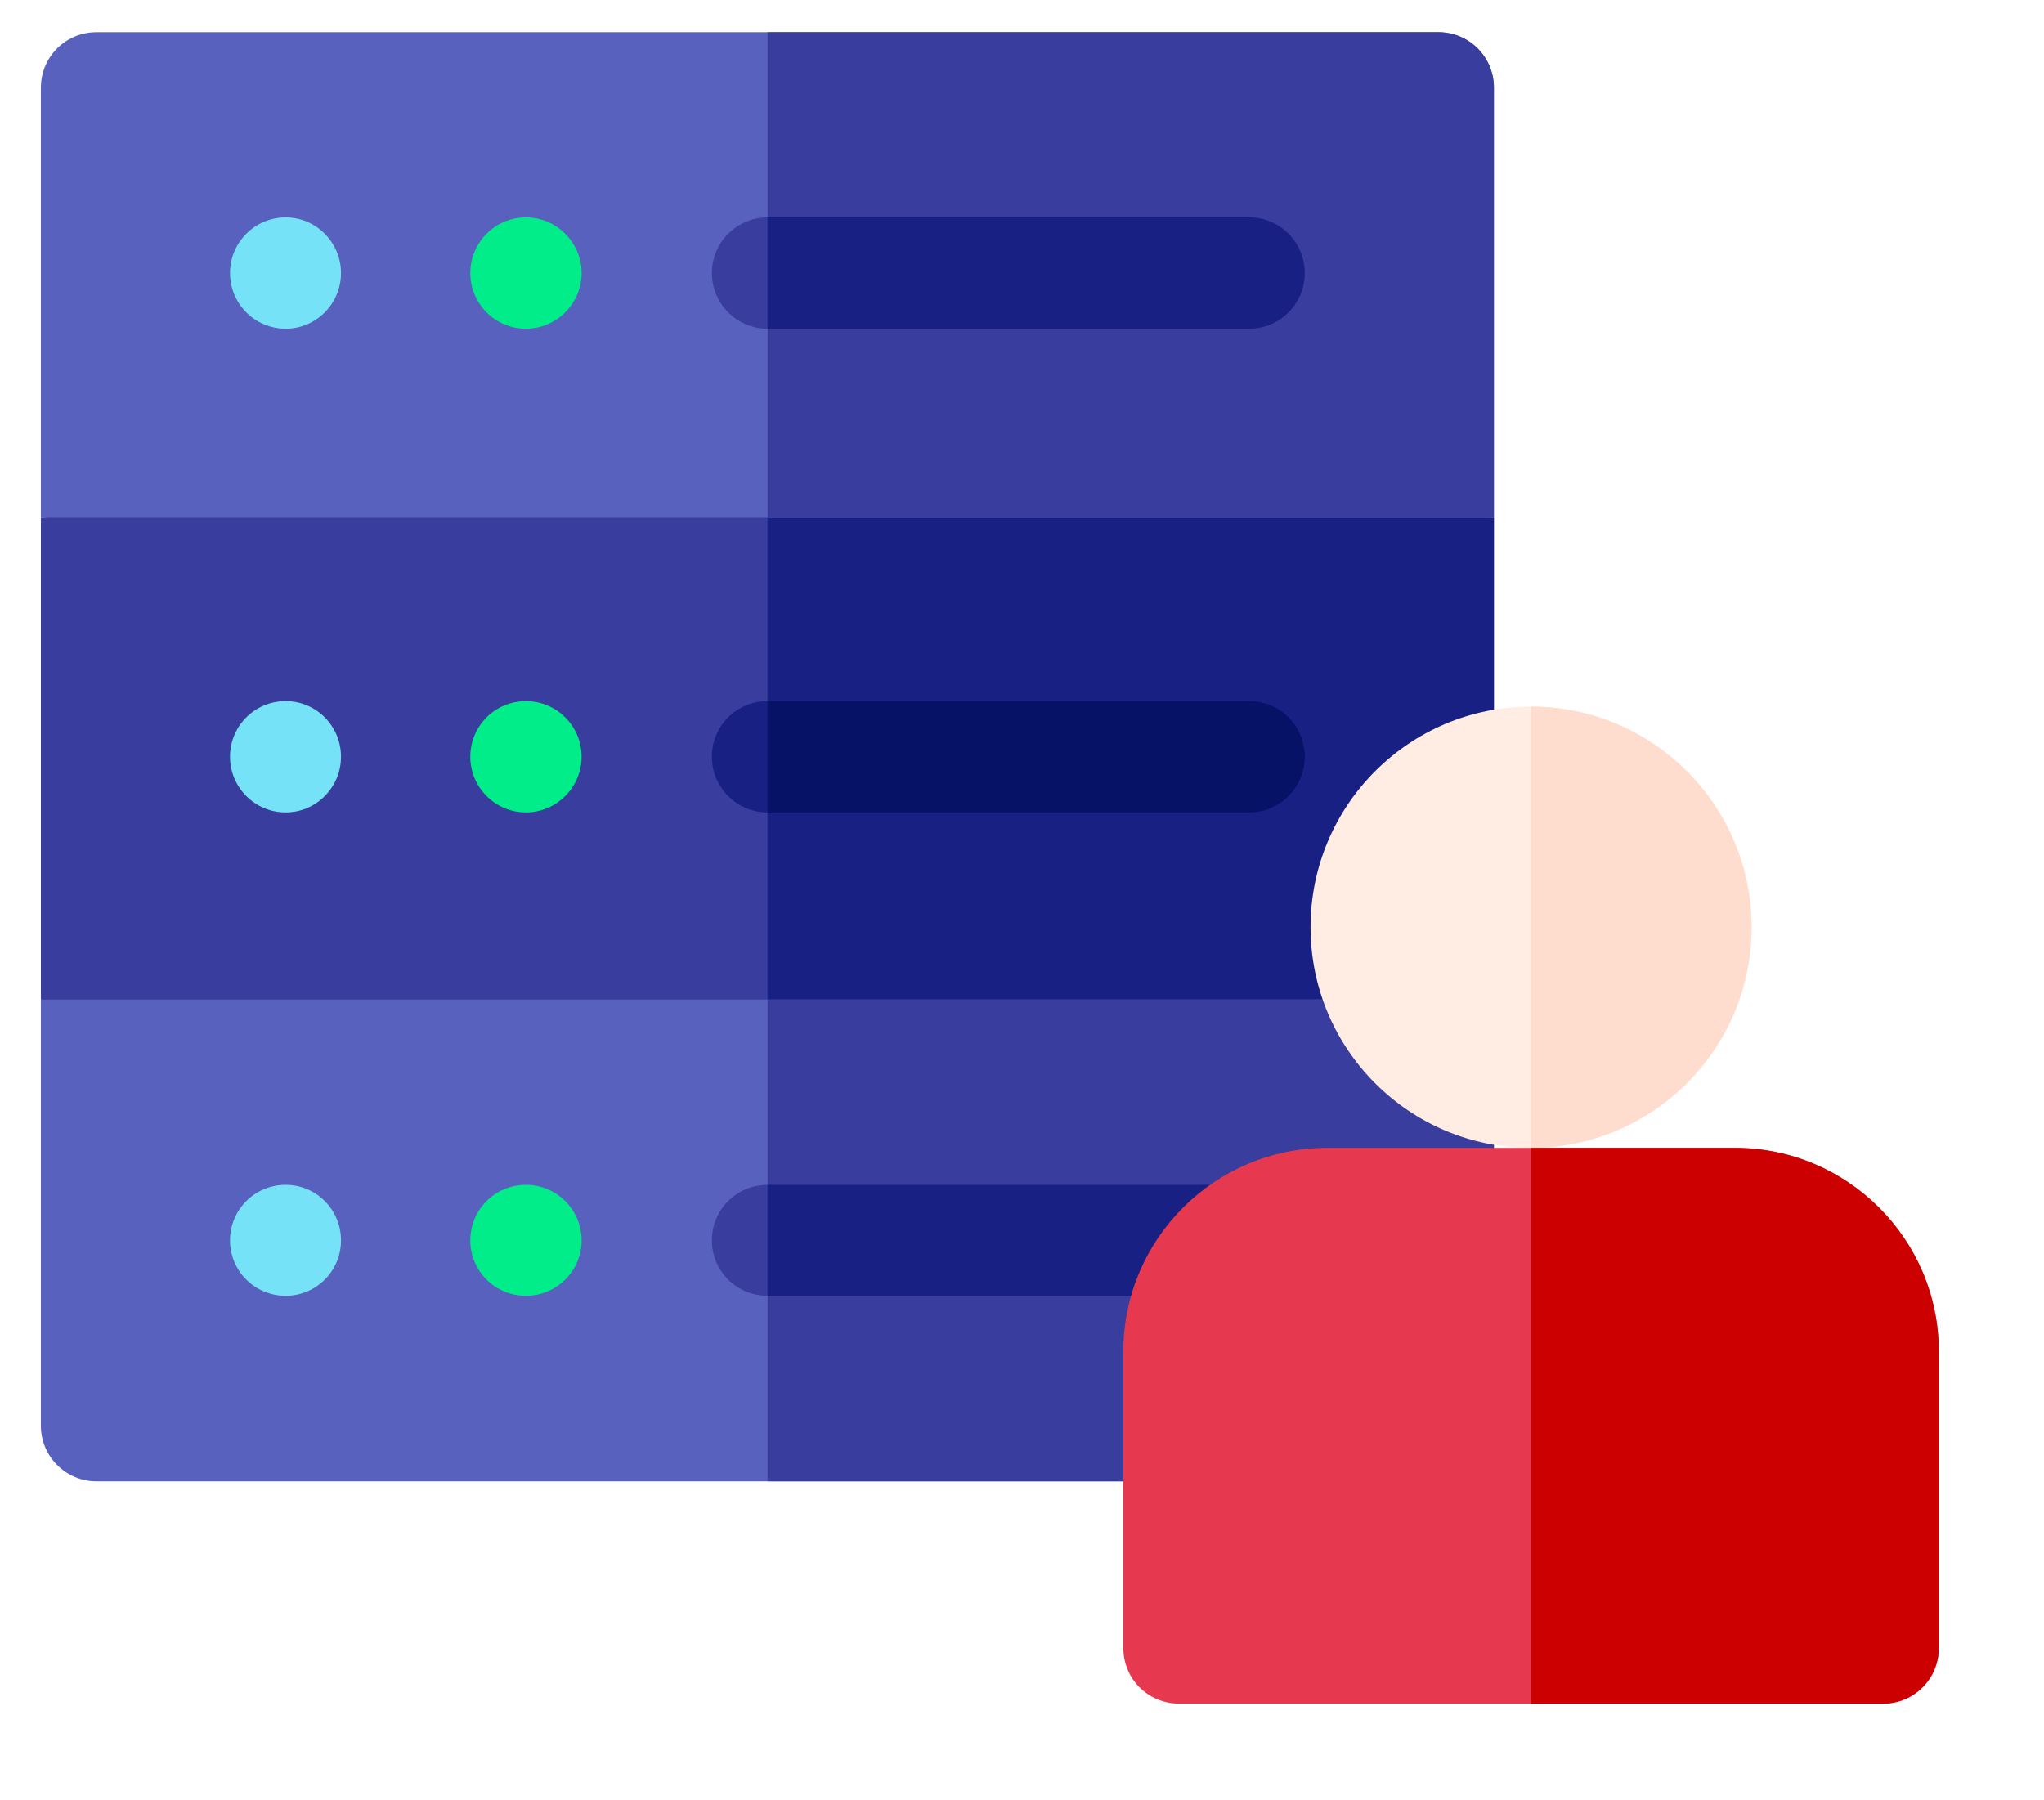 <?xml version="1.0" encoding="UTF-8" standalone="no"?>
<!DOCTYPE svg PUBLIC "-//W3C//DTD SVG 1.1//EN" "http://www.w3.org/Graphics/SVG/1.1/DTD/svg11.dtd">
<svg version="1.1" xmlns="http://www.w3.org/2000/svg" xmlns:xlink="http://www.w3.org/1999/xlink" preserveAspectRatio="xMidYMid meet" viewBox="-1 29.5 63 55.97" width="59" height="51.97"><defs><path d="M0 45.6L0 60.58L21.89 61.73L45.17 60.58L45.17 45.6L21.62 44.44L0 45.6Z" id="c3RIH2iSLD"></path><path d="M45.17 45.6L45.17 60.58L22.59 61.69L22.59 44.49L45.17 45.6Z" id="d2fWj5Hm0R"></path><path d="M0 73.83C0 74.78 0.77 75.56 1.73 75.56C5.9 75.56 39.27 75.56 43.44 75.56C44.4 75.56 45.17 74.78 45.17 73.83C45.17 72.94 45.17 68.53 45.17 60.58L0 60.58C0 67.64 0 72.06 0 73.83Z" id="banR827T6s"></path><path d="M45.17 60.58C45.17 68.53 45.17 72.94 45.17 73.83C45.17 74.78 44.4 75.56 43.44 75.56C42.05 75.56 35.1 75.56 22.59 75.56L22.59 60.58L45.17 60.58Z" id="g1bz4NKZNn"></path><path d="M45.17 32.23C45.17 31.27 44.4 30.5 43.44 30.5C39.27 30.5 5.9 30.5 1.73 30.5C0.77 30.5 0 31.27 0 32.23C0 33.12 0 37.58 0 45.6L45.17 45.6C45.17 38.47 45.17 34.01 45.17 32.23Z" id="f76lSEZ46j"></path><path d="M45.17 45.6L22.59 45.6L22.59 30.5C35.1 30.5 42.05 30.5 43.44 30.5C44.4 30.5 45.17 31.27 45.17 32.23C45.17 34.01 45.17 38.47 45.17 45.6Z" id="e3RDXg8mN"></path><path d="M7.61 51.3C6.65 51.3 5.88 52.07 5.88 53.03C5.88 53.98 6.65 54.76 7.61 54.76C8.56 54.76 9.33 53.98 9.33 53.03C9.33 52.07 8.56 51.3 7.61 51.3Z" id="a5rCHHvxMj"></path><path d="M22.59 51.3C21.63 51.3 20.86 52.07 20.86 53.03C20.86 53.98 21.63 54.76 22.59 54.76C24.08 54.76 36.07 54.76 37.57 54.76C38.52 54.76 39.29 53.98 39.29 53.03C39.29 52.07 38.52 51.3 37.57 51.3C34.57 51.3 24.08 51.3 22.59 51.3Z" id="aPZCZMj08"></path><path d="M37.57 54.76C36.57 54.76 31.57 54.76 22.59 54.76L22.59 51.3C31.57 51.3 36.57 51.3 37.57 51.3C38.52 51.3 39.29 52.07 39.29 53.03C39.29 53.98 38.52 54.76 37.57 54.76Z" id="a8kxH0Ifn"></path><path d="M7.61 66.34C6.65 66.34 5.88 67.11 5.88 68.07C5.88 69.02 6.65 69.79 7.61 69.79C8.56 69.79 9.33 69.02 9.33 68.07C9.33 67.11 8.56 66.34 7.61 66.34Z" id="baP0hVeqW"></path><path d="M15.08 66.34C14.12 66.34 13.35 67.11 13.35 68.07C13.35 69.02 14.12 69.79 15.08 69.79C16.03 69.79 16.81 69.02 16.81 68.07C16.81 67.11 16.03 66.34 15.08 66.34Z" id="f1Dt1x3C9A"></path><path d="M15.08 51.3C14.12 51.3 13.35 52.07 13.35 53.03C13.35 53.98 14.12 54.76 15.08 54.76C16.03 54.76 16.81 53.98 16.81 53.03C16.81 52.07 16.03 51.3 15.08 51.3Z" id="c3NWj6wJ4m"></path><path d="M7.61 36.26C6.65 36.26 5.88 37.04 5.88 37.99C5.88 38.94 6.65 39.72 7.61 39.72C8.56 39.72 9.33 38.94 9.33 37.99C9.33 37.04 8.56 36.26 7.61 36.26Z" id="c3iUoqRHNw"></path><path d="M15.08 36.26C14.12 36.26 13.35 37.04 13.35 37.99C13.35 38.94 14.12 39.72 15.08 39.72C16.03 39.72 16.81 38.94 16.81 37.99C16.81 37.04 16.03 36.26 15.08 36.26Z" id="aXz79XX5L"></path><path d="M22.59 36.26C21.63 36.26 20.86 37.04 20.86 37.99C20.86 38.94 21.63 39.72 22.59 39.72C24.08 39.72 36.07 39.72 37.57 39.72C38.52 39.72 39.29 38.94 39.29 37.99C39.29 37.04 38.52 36.26 37.57 36.26C34.57 36.26 24.08 36.26 22.59 36.26Z" id="b5Q7bu8i6c"></path><path d="M22.59 66.34C21.63 66.34 20.86 67.11 20.86 68.07C20.86 69.02 21.63 69.79 22.59 69.79C23.97 69.79 35.03 69.79 36.41 69.79C37.37 69.79 38.14 69.02 38.14 68.07C38.14 67.11 37.37 66.34 36.41 66.34C33.65 66.34 23.97 66.34 22.59 66.34Z" id="j4Ycde519"></path><path d="M36.41 69.79C35.49 69.79 30.88 69.79 22.59 69.79L22.59 66.34C30.88 66.34 35.49 66.34 36.41 66.34C37.37 66.34 38.14 67.11 38.14 68.07C38.14 69.02 37.37 69.79 36.41 69.79Z" id="dd2hMIBQB"></path><path d="M37.57 39.72C36.57 39.72 31.57 39.72 22.59 39.72L22.59 36.26C31.57 36.26 36.57 36.26 37.57 36.26C38.52 36.26 39.29 37.04 39.29 37.99C39.29 38.94 38.52 39.72 37.57 39.72Z" id="b80ciwVz1M"></path><path d="M46.32 51.47C42.54 51.47 39.47 54.54 39.47 58.33C39.47 62.12 42.54 65.19 46.32 65.19C50.11 65.19 53.18 62.12 53.18 58.33C53.18 54.54 50.11 51.47 46.32 51.47Z" id="d2Xtilpnk"></path><path d="M46.32 65.19C46.32 63.81 46.32 52.84 46.32 51.47C50.11 51.47 53.18 54.55 53.18 58.33C53.18 62.11 50.11 65.19 46.32 65.19Z" id="a4CiFHLN7X"></path><path d="M39.99 65.19C36.49 65.19 33.65 68.03 33.65 71.52C33.65 72.44 33.65 79.82 33.65 80.74C33.65 81.7 34.42 82.47 35.38 82.47C37.57 82.47 55.08 82.47 57.27 82.47C58.23 82.47 59 81.7 59 80.74C59 79.82 59 72.44 59 71.52C59 68.03 56.16 65.19 52.66 65.19C50.13 65.19 41.25 65.19 39.99 65.19Z" id="b1pKWjJ8Sr"></path><path d="M59 80.74C59 81.7 58.23 82.47 57.27 82.47C56.54 82.47 52.89 82.47 46.32 82.47L46.32 65.19C50.13 65.19 52.24 65.19 52.66 65.19C56.16 65.19 59 68.03 59 71.52C59 73.37 59 79.82 59 80.74Z" id="aMh8SyKtF"></path></defs><g><g><use xlink:href="#c3RIH2iSLD" opacity="1" fill="#393d9d" fill-opacity="1"></use><g><use xlink:href="#c3RIH2iSLD" opacity="1" fill-opacity="0" stroke="#000000" stroke-width="1" stroke-opacity="0"></use></g></g><g><use xlink:href="#d2fWj5Hm0R" opacity="1" fill="#182084" fill-opacity="1"></use><g><use xlink:href="#d2fWj5Hm0R" opacity="1" fill-opacity="0" stroke="#000000" stroke-width="1" stroke-opacity="0"></use></g></g><g><use xlink:href="#banR827T6s" opacity="1" fill="#5862be" fill-opacity="1"></use><g><use xlink:href="#banR827T6s" opacity="1" fill-opacity="0" stroke="#000000" stroke-width="1" stroke-opacity="0"></use></g></g><g><use xlink:href="#g1bz4NKZNn" opacity="1" fill="#393d9d" fill-opacity="1"></use><g><use xlink:href="#g1bz4NKZNn" opacity="1" fill-opacity="0" stroke="#000000" stroke-width="1" stroke-opacity="0"></use></g></g><g><use xlink:href="#f76lSEZ46j" opacity="1" fill="#5862be" fill-opacity="1"></use><g><use xlink:href="#f76lSEZ46j" opacity="1" fill-opacity="0" stroke="#000000" stroke-width="1" stroke-opacity="0"></use></g></g><g><use xlink:href="#e3RDXg8mN" opacity="1" fill="#393d9d" fill-opacity="1"></use><g><use xlink:href="#e3RDXg8mN" opacity="1" fill-opacity="0" stroke="#000000" stroke-width="1" stroke-opacity="0"></use></g></g><g><use xlink:href="#a5rCHHvxMj" opacity="1" fill="#76e2f8" fill-opacity="1"></use><g><use xlink:href="#a5rCHHvxMj" opacity="1" fill-opacity="0" stroke="#000000" stroke-width="1" stroke-opacity="0"></use></g></g><g><use xlink:href="#aPZCZMj08" opacity="1" fill="#182084" fill-opacity="1"></use><g><use xlink:href="#aPZCZMj08" opacity="1" fill-opacity="0" stroke="#000000" stroke-width="1" stroke-opacity="0"></use></g></g><g><use xlink:href="#a8kxH0Ifn" opacity="1" fill="#061266" fill-opacity="1"></use><g><use xlink:href="#a8kxH0Ifn" opacity="1" fill-opacity="0" stroke="#000000" stroke-width="1" stroke-opacity="0"></use></g></g><g><use xlink:href="#baP0hVeqW" opacity="1" fill="#76e2f8" fill-opacity="1"></use><g><use xlink:href="#baP0hVeqW" opacity="1" fill-opacity="0" stroke="#000000" stroke-width="1" stroke-opacity="0"></use></g></g><g><use xlink:href="#f1Dt1x3C9A" opacity="1" fill="#00ed89" fill-opacity="1"></use><g><use xlink:href="#f1Dt1x3C9A" opacity="1" fill-opacity="0" stroke="#000000" stroke-width="1" stroke-opacity="0"></use></g></g><g><use xlink:href="#c3NWj6wJ4m" opacity="1" fill="#00ed89" fill-opacity="1"></use><g><use xlink:href="#c3NWj6wJ4m" opacity="1" fill-opacity="0" stroke="#000000" stroke-width="1" stroke-opacity="0"></use></g></g><g><use xlink:href="#c3iUoqRHNw" opacity="1" fill="#76e2f8" fill-opacity="1"></use><g><use xlink:href="#c3iUoqRHNw" opacity="1" fill-opacity="0" stroke="#000000" stroke-width="1" stroke-opacity="0"></use></g></g><g><use xlink:href="#aXz79XX5L" opacity="1" fill="#00ed89" fill-opacity="1"></use><g><use xlink:href="#aXz79XX5L" opacity="1" fill-opacity="0" stroke="#000000" stroke-width="1" stroke-opacity="0"></use></g></g><g><use xlink:href="#b5Q7bu8i6c" opacity="1" fill="#393d9d" fill-opacity="1"></use><g><use xlink:href="#b5Q7bu8i6c" opacity="1" fill-opacity="0" stroke="#000000" stroke-width="1" stroke-opacity="0"></use></g></g><g><use xlink:href="#j4Ycde519" opacity="1" fill="#393d9d" fill-opacity="1"></use><g><use xlink:href="#j4Ycde519" opacity="1" fill-opacity="0" stroke="#000000" stroke-width="1" stroke-opacity="0"></use></g></g><g><use xlink:href="#dd2hMIBQB" opacity="1" fill="#182084" fill-opacity="1"></use><g><use xlink:href="#dd2hMIBQB" opacity="1" fill-opacity="0" stroke="#000000" stroke-width="1" stroke-opacity="0"></use></g></g><g><use xlink:href="#b80ciwVz1M" opacity="1" fill="#182084" fill-opacity="1"></use><g><use xlink:href="#b80ciwVz1M" opacity="1" fill-opacity="0" stroke="#000000" stroke-width="1" stroke-opacity="0"></use></g></g><g><use xlink:href="#d2Xtilpnk" opacity="1" fill="#ffede4" fill-opacity="1"></use><g><use xlink:href="#d2Xtilpnk" opacity="1" fill-opacity="0" stroke="#000000" stroke-width="1" stroke-opacity="0"></use></g></g><g><use xlink:href="#a4CiFHLN7X" opacity="1" fill="#ffddce" fill-opacity="1"></use><g><use xlink:href="#a4CiFHLN7X" opacity="1" fill-opacity="0" stroke="#000000" stroke-width="1" stroke-opacity="0"></use></g></g><g><use xlink:href="#b1pKWjJ8Sr" opacity="1" fill="#e63950" fill-opacity="1"></use><g><use xlink:href="#b1pKWjJ8Sr" opacity="1" fill-opacity="0" stroke="#000000" stroke-width="1" stroke-opacity="0"></use></g></g><g><use xlink:href="#aMh8SyKtF" opacity="1" fill="#cd0000" fill-opacity="1"></use><g><use xlink:href="#aMh8SyKtF" opacity="1" fill-opacity="0" stroke="#000000" stroke-width="1" stroke-opacity="0"></use></g></g></g></svg>